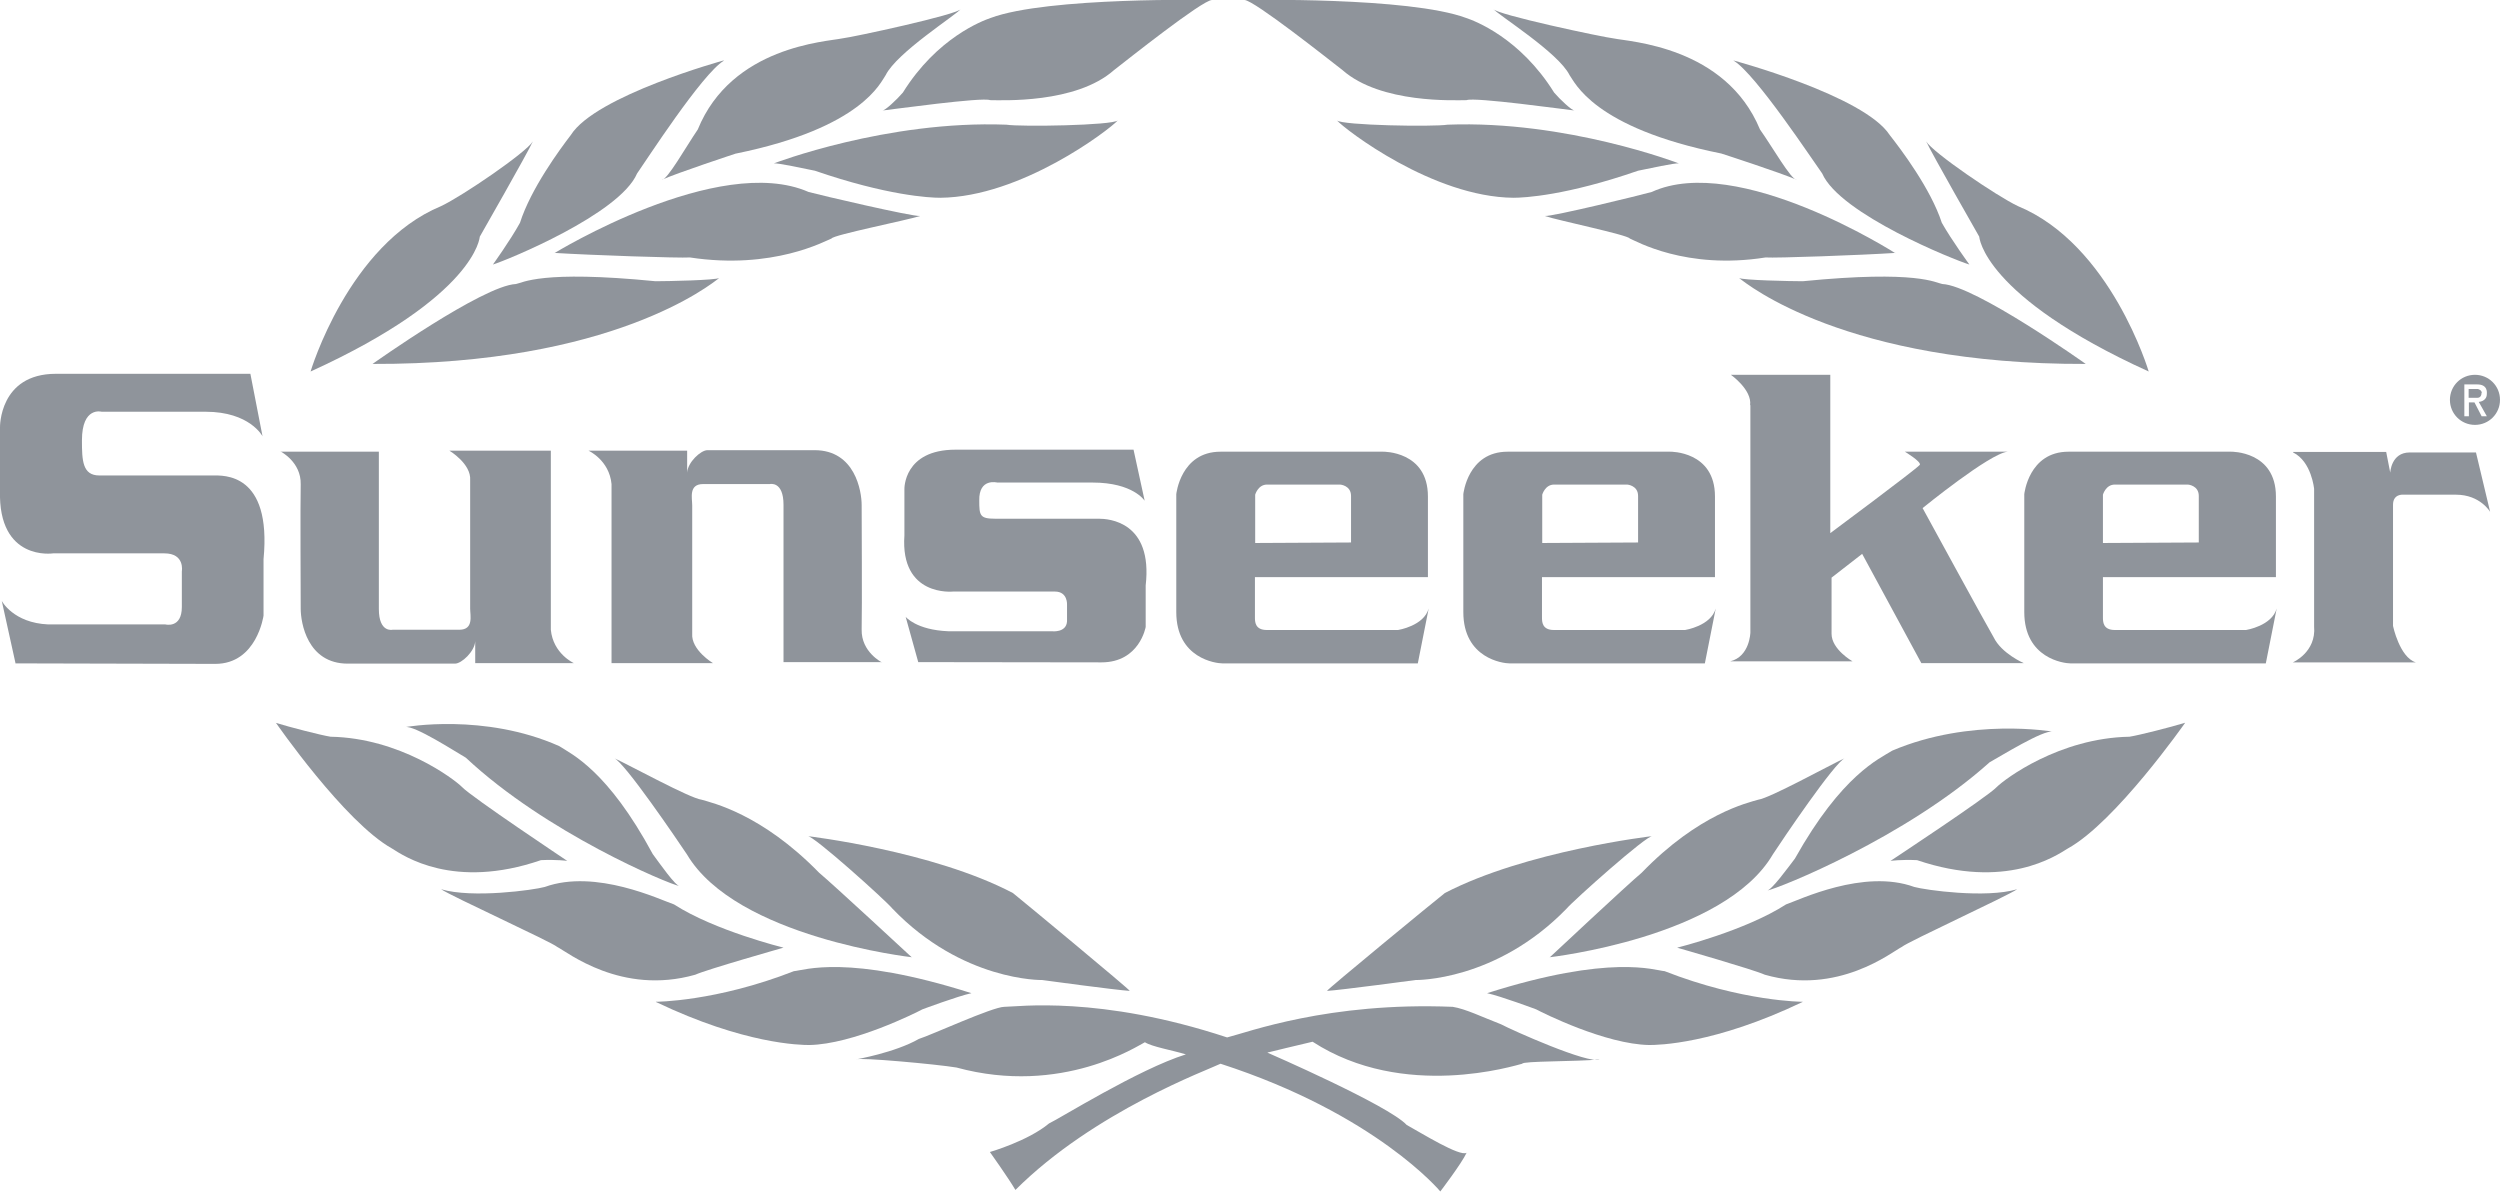 <?xml version="1.0" encoding="UTF-8"?>
<svg id="Layer_2" data-name="Layer 2" xmlns="http://www.w3.org/2000/svg" viewBox="0 0 98.85 47.12">
  <defs>
    <style>
      .cls-1 {
        fill: #8f949b;
      }
    </style>
  </defs>
  <g id="Layer_1-2" data-name="Layer 1">
    <g>
      <g>
        <g>
          <path class="cls-1" d="M84.96,14.69s-1.49-5.02-5.17-6.54c-.83-.39-3.37-2.12-3.63-2.56.22.48,2.1,3.77,2.1,3.77,0,0,.13,2.34,6.7,5.33Z"/>
          <path class="cls-1" d="M68.54,2.39s5.17,1.39,6.18,2.95c.44.56,1.62,2.12,2.06,3.47.39.69,1.09,1.65,1.09,1.65-.57-.17-5.12-1.99-5.82-3.6-.35-.48-2.63-3.94-3.5-4.46Z"/>
          <path class="cls-1" d="M68.06,6.07s2.41.78,2.98,1.04c-.22,0-.96-1.3-1.45-1.99-1.36-3.29-5.17-3.47-5.78-3.6-.39-.04-4.69-.95-4.77-1.17.22.26,2.58,1.73,3.02,2.62.2.26.92,2.08,6,3.1Z"/>
          <path class="cls-1" d="M49.21,0s6.5-.13,8.76.71c.33.11,2.13.78,3.48,2.95.24.28.7.71.81.71-.37-.04-3.96-.54-4.27-.41-.44,0-3.39.15-4.91-1.19-.53-.41-3.48-2.75-3.87-2.77Z"/>
          <path class="cls-1" d="M82.47,14.39s-4.36-3.1-5.67-3.16c-.26-.04-.96-.56-5.52-.11-.46,0-2.41-.04-2.52-.13.31.24,4.22,3.43,13.71,3.4Z"/>
          <path class="cls-1" d="M74.94,10.01s-6.22-3.98-9.63-2.42c-.38.11-3.94.98-4.23.95.5.17,3.29.75,3.36.89.23.09,2.22,1.25,5.37.75.38.03,3.77-.09,5.14-.18Z"/>
          <path class="cls-1" d="M66.38,6.46s-4.44-1.71-9.14-1.53c-.55.09-4.18.03-4.38-.17.35.38,3.8,3.03,6.98,3.06.44,0,2.1-.09,4.93-1.07.44-.09,1.46-.31,1.61-.29Z"/>
          <path class="cls-1" d="M10.91,28.58s2.72,3.93,4.59,4.97c.46.29,2.43,1.65,5.89.46.63-.03,1.04.03,1.04.03,0,0-3.81-2.54-4.16-2.92-.32-.32-2.46-1.94-5.2-1.99-.38-.06-1.62-.38-2.17-.55Z"/>
          <path class="cls-1" d="M16.02,28.75s3.12-.57,6.09.75c.49.32,1.91.95,3.7,4.27.26.35.9,1.27,1.07,1.27-.46-.09-5.29-2.11-8.46-5.08-.4-.23-2.05-1.3-2.4-1.21Z"/>
          <path class="cls-1" d="M30.98,37.47s-2.72-.67-4.33-1.71c-.52-.17-3.09-1.42-5.11-.69-.43.12-2.86.46-4.1.09.43.29,4.36,2.08,4.59,2.28.4.2,2.54,1.93,5.46,1.1.43-.2,3.49-1.07,3.49-1.07Z"/>
          <path class="cls-1" d="M25.93,39.61s2.37,0,5.46-1.21c.4-.03,2.11-.69,7.02.87-.55.12-1.94.64-1.94.64-.26.14-2.74,1.38-4.47,1.41-.35,0-2.57-.03-6.06-1.7Z"/>
          <path class="cls-1" d="M36.06,37.85s-6.96-.78-8.9-4.07c-.35-.52-2.48-3.67-2.89-3.81.63.29,3,1.59,3.47,1.65.4.12,2.37.55,4.65,2.89.52.43,3.67,3.35,3.67,3.35Z"/>
          <path class="cls-1" d="M31.93,33.06s4.94.58,8.12,2.25c.4.32,4.65,3.84,4.62,3.87-.52-.03-3.47-.43-3.47-.43,0,0-3.15.06-5.92-2.83-.23-.29-3.15-2.92-3.35-2.86Z"/>
          <path class="cls-1" d="M33.84,41.89s1.55-.27,2.49-.81c.46-.14,2.92-1.27,3.38-1.27.52,0,3.75-.46,8.81,1.21.81-.2,4.01-1.41,8.92-1.21.51.08,1.18.41,1.91.69.43.23,3.47,1.59,3.9,1.39-.92.09-3.06.06-3.06.17-.26.06-4.68,1.47-8.29-.87-.4.09-1.79.43-1.79.43,0,0,4.79,2.08,5.51,2.86.58.32,2.11,1.27,2.37,1.1-.2.43-1.04,1.53-1.04,1.53,0,0-2.54-3.06-8.69-5.05-.46.23-4.99,1.88-8.11,4.99-.29-.49-1.01-1.5-1.01-1.5,0,0,1.5-.43,2.34-1.13.38-.17,3.55-2.15,5.41-2.73-.56-.17-1.34-.3-1.62-.48-.24.11-3.27,2.14-7.45,1-.78-.13-3.85-.41-3.96-.32Z"/>
          <path class="cls-1" d="M47.91,0s-6.49-.13-8.74.71c-.32.11-2.12.78-3.47,2.95-.24.28-.7.71-.81.71.37-.04,3.96-.54,4.26-.41.44,0,3.39.15,4.9-1.19.53-.41,3.47-2.75,3.87-2.77Z"/>
          <path class="cls-1" d="M29.1,6.07s-2.37.78-2.93,1.04c.22,0,.95-1.3,1.42-1.99,1.34-3.29,5.09-3.47,5.7-3.6.39-.04,4.62-.95,4.71-1.17-.22.26-2.54,1.73-2.98,2.62-.19.26-.91,2.08-5.91,3.1Z"/>
          <path class="cls-1" d="M28.61,2.39s-5.06,1.39-6.04,2.95c-.43.56-1.58,2.12-2.01,3.47-.38.69-1.07,1.65-1.07,1.65.55-.17,5.01-1.99,5.7-3.6.34-.48,2.57-3.94,3.43-4.46Z"/>
          <path class="cls-1" d="M12.28,14.69s1.49-5.02,5.16-6.54c.83-.39,3.37-2.12,3.63-2.56-.22.48-2.1,3.77-2.1,3.77,0,0-.13,2.34-6.69,5.33Z"/>
          <path class="cls-1" d="M30.6,6.46s4.46-1.71,9.19-1.53c.56.09,4.2.03,4.41-.17-.35.38-3.82,3.03-7.02,3.06-.44,0-2.11-.09-4.96-1.07-.44-.09-1.47-.31-1.62-.29Z"/>
          <path class="cls-1" d="M21.92,10.01s6.49-3.98,10.05-2.42c.39.11,4.11.98,4.41.95-.52.17-3.44.75-3.5.89-.24.09-2.31,1.25-5.6.75-.4.03-3.93-.09-5.36-.18Z"/>
          <path class="cls-1" d="M14.73,14.39s4.36-3.1,5.67-3.16c.26-.04.96-.56,5.52-.11.46,0,2.41-.04,2.52-.13-.31.24-4.22,3.43-13.71,3.4Z"/>
          <path class="cls-1" d="M65.33,33.06s-4.99.58-8.2,2.25c-.41.32-4.69,3.84-4.66,3.87.53-.03,3.5-.43,3.5-.43,0,0,3.18.06,5.98-2.83.24-.29,3.18-2.92,3.39-2.86Z"/>
          <path class="cls-1" d="M61.27,37.85s6.91-.78,8.83-4.07c.34-.52,2.46-3.67,2.86-3.81-.63.29-2.98,1.59-3.44,1.65-.4.12-2.35.55-4.61,2.89-.52.43-3.64,3.35-3.64,3.35Z"/>
          <path class="cls-1" d="M81.17,28.93s-3.25-.57-6.35.75c-.51.32-1.99.95-3.85,4.27-.27.35-.93,1.27-1.12,1.27.48-.09,5.51-2.11,8.82-5.08.42-.23,2.14-1.3,2.5-1.21Z"/>
          <path class="cls-1" d="M86.4,28.58s-2.75,3.93-4.64,4.97c-.47.29-2.45,1.65-5.96.46-.64-.03-1.05.03-1.05.03,0,0,3.85-2.54,4.2-2.92.32-.32,2.48-1.94,5.25-1.99.38-.06,1.64-.38,2.19-.55Z"/>
          <path class="cls-1" d="M66.32,37.47s2.69-.67,4.3-1.71c.51-.17,3.07-1.42,5.07-.69.43.12,2.83.46,4.07.09-.43.29-4.33,2.08-4.56,2.28-.4.2-2.52,1.93-5.42,1.1-.43-.2-3.47-1.07-3.47-1.07Z"/>
          <path class="cls-1" d="M71.28,39.61s-2.37,0-5.46-1.21c-.4-.03-2.11-.69-7.02.87.55.12,1.94.64,1.94.64.26.14,2.74,1.38,4.47,1.41.35,0,2.57-.03,6.06-1.7Z"/>
        </g>
        <path class="cls-1" d="M.61,26.21l-.54-2.45s.45.87,1.84.93h4.63s.65.17.65-.69v-1.41s.13-.71-.69-.71H2.1S-.08,22.21,0,19.39v-2.49s-.04-2.12,2.21-2.12h7.69l.48,2.47s-.5-.97-2.25-.97h-4.11s-.78-.22-.78,1.13c0,.8.02,1.39.69,1.39h4.48c.41,0,2.34-.13,2.01,3.31v2.23s-.26,1.91-1.91,1.91c-.35,0-7.9-.02-7.9-.02Z"/>
        <path class="cls-1" d="M11.09,17.85s.82.41.8,1.3c-.02.89,0,4.37,0,4.92s.26,2.17,1.86,2.17h4.24c.26,0,.78-.48.8-.89v.87h3.9s-.82-.37-.91-1.32v-7.08h-4.01s.87.52.82,1.17v5.07c0,.28.15.84-.43.84h-2.64s-.54.13-.54-.82v-6.22h-3.9Z"/>
        <path class="cls-1" d="M34.87,26.19s-.82-.41-.8-1.3c.02-.89,0-4.37,0-4.92s-.26-2.17-1.86-2.17h-4.24c-.26,0-.78.48-.8.89v-.87h-3.9s.82.37.91,1.32v7.08h4.01s-.87-.52-.82-1.17v-5.07c0-.28-.15-.84.43-.84h2.64s.54-.13.54.82v6.22h3.9Z"/>
        <path class="cls-1" d="M36.31,26.19l-.5-1.8s.42.52,1.69.57h4.09s.57.07.6-.39v-.65s.04-.53-.48-.53h-4.03s-2.09.22-1.92-2.22v-1.83s-.04-1.56,2.02-1.56h7.04l.44,2.02s-.45-.72-2.06-.72h-3.77s-.73-.19-.71.71c0,.59.02.72.63.72h4.1c.38,0,2.14.11,1.85,2.64v1.64s-.24,1.4-1.75,1.4c-.32,0-7.24-.01-7.24-.01Z"/>
        <path class="cls-1" d="M69.21,16.02v8.99s-.02.95-.8,1.14h4.84s-.83-.47-.83-1.09v-2.22l1.21-.94,2.34,4.32h4.05s-.88-.38-1.19-1.02c-.24-.4-2.81-5.11-2.81-5.11,0,0,2.65-2.16,3.36-2.23h-4.06s.66.4.59.52c-.19.21-3.54,2.7-3.54,2.7v-6.26h-3.93s.84.59.76,1.2Z"/>
        <path class="cls-1" d="M90.67,17.87h3.68l.16.82s.03-.8.77-.8h2.62l.56,2.35s-.39-.68-1.35-.68h-2.09s-.4-.04-.4.4v4.79s.26,1.24.9,1.44h-4.86s.93-.4.84-1.42v-5.44s-.1-1.08-.83-1.44Z"/>
        <path class="cls-1" d="M55.29,24.91h-5.2c-.47,0-.47-.33-.47-.5v-1.59h6.84v-3.19c0-1.8-1.77-1.77-1.77-1.77h-6.43c-1.58,0-1.75,1.68-1.75,1.68v4.66c0,1.84,1.58,2.03,1.82,2.03h7.73s.38-1.91.43-2.17c-.19.69-1.21.85-1.21.85ZM49.63,19.56s.11-.4.47-.4h2.89s.43.03.43.45v1.84l-3.79.02v-1.91Z"/>
        <path class="cls-1" d="M66.64,24.91h-5.2c-.47,0-.47-.33-.47-.5v-1.59h6.84v-3.19c0-1.8-1.77-1.77-1.77-1.77h-6.43c-1.58,0-1.75,1.68-1.75,1.68v4.66c0,1.84,1.58,2.03,1.82,2.03h7.73s.38-1.91.43-2.17c-.19.69-1.21.85-1.21.85ZM60.98,19.56s.11-.4.47-.4h2.89s.43.03.43.45v1.84l-3.79.02v-1.91Z"/>
        <path class="cls-1" d="M88.82,24.91h-5.2c-.47,0-.47-.33-.47-.5v-1.59h6.84v-3.19c0-1.8-1.77-1.77-1.77-1.77h-6.43c-1.58,0-1.75,1.68-1.75,1.68v4.66c0,1.84,1.58,2.03,1.82,2.03h7.73s.38-1.91.43-2.17c-.19.69-1.21.85-1.21.85ZM83.15,19.56s.11-.4.47-.4h2.89s.43.03.43.45v1.84l-3.79.02v-1.91Z"/>
      </g>
      <g>
        <path class="cls-1" d="M98.13,15.54c0-.13-.16-.16-.16-.16h-.36v.35h.34c.14,0,.17-.12.17-.19Z"/>
        <path class="cls-1" d="M97.86,14.82c-.55,0-.99.44-.99.99s.44.99.99.99.99-.44.99-.99-.44-.99-.99-.99ZM98.13,16.47l-.29-.56h-.22v.55h-.18v-1.26h.51c.43,0,.38.34.38.37,0,.31-.32.32-.32.32l.32.57h-.2Z"/>
      </g>
    </g>
  </g>
</svg>
